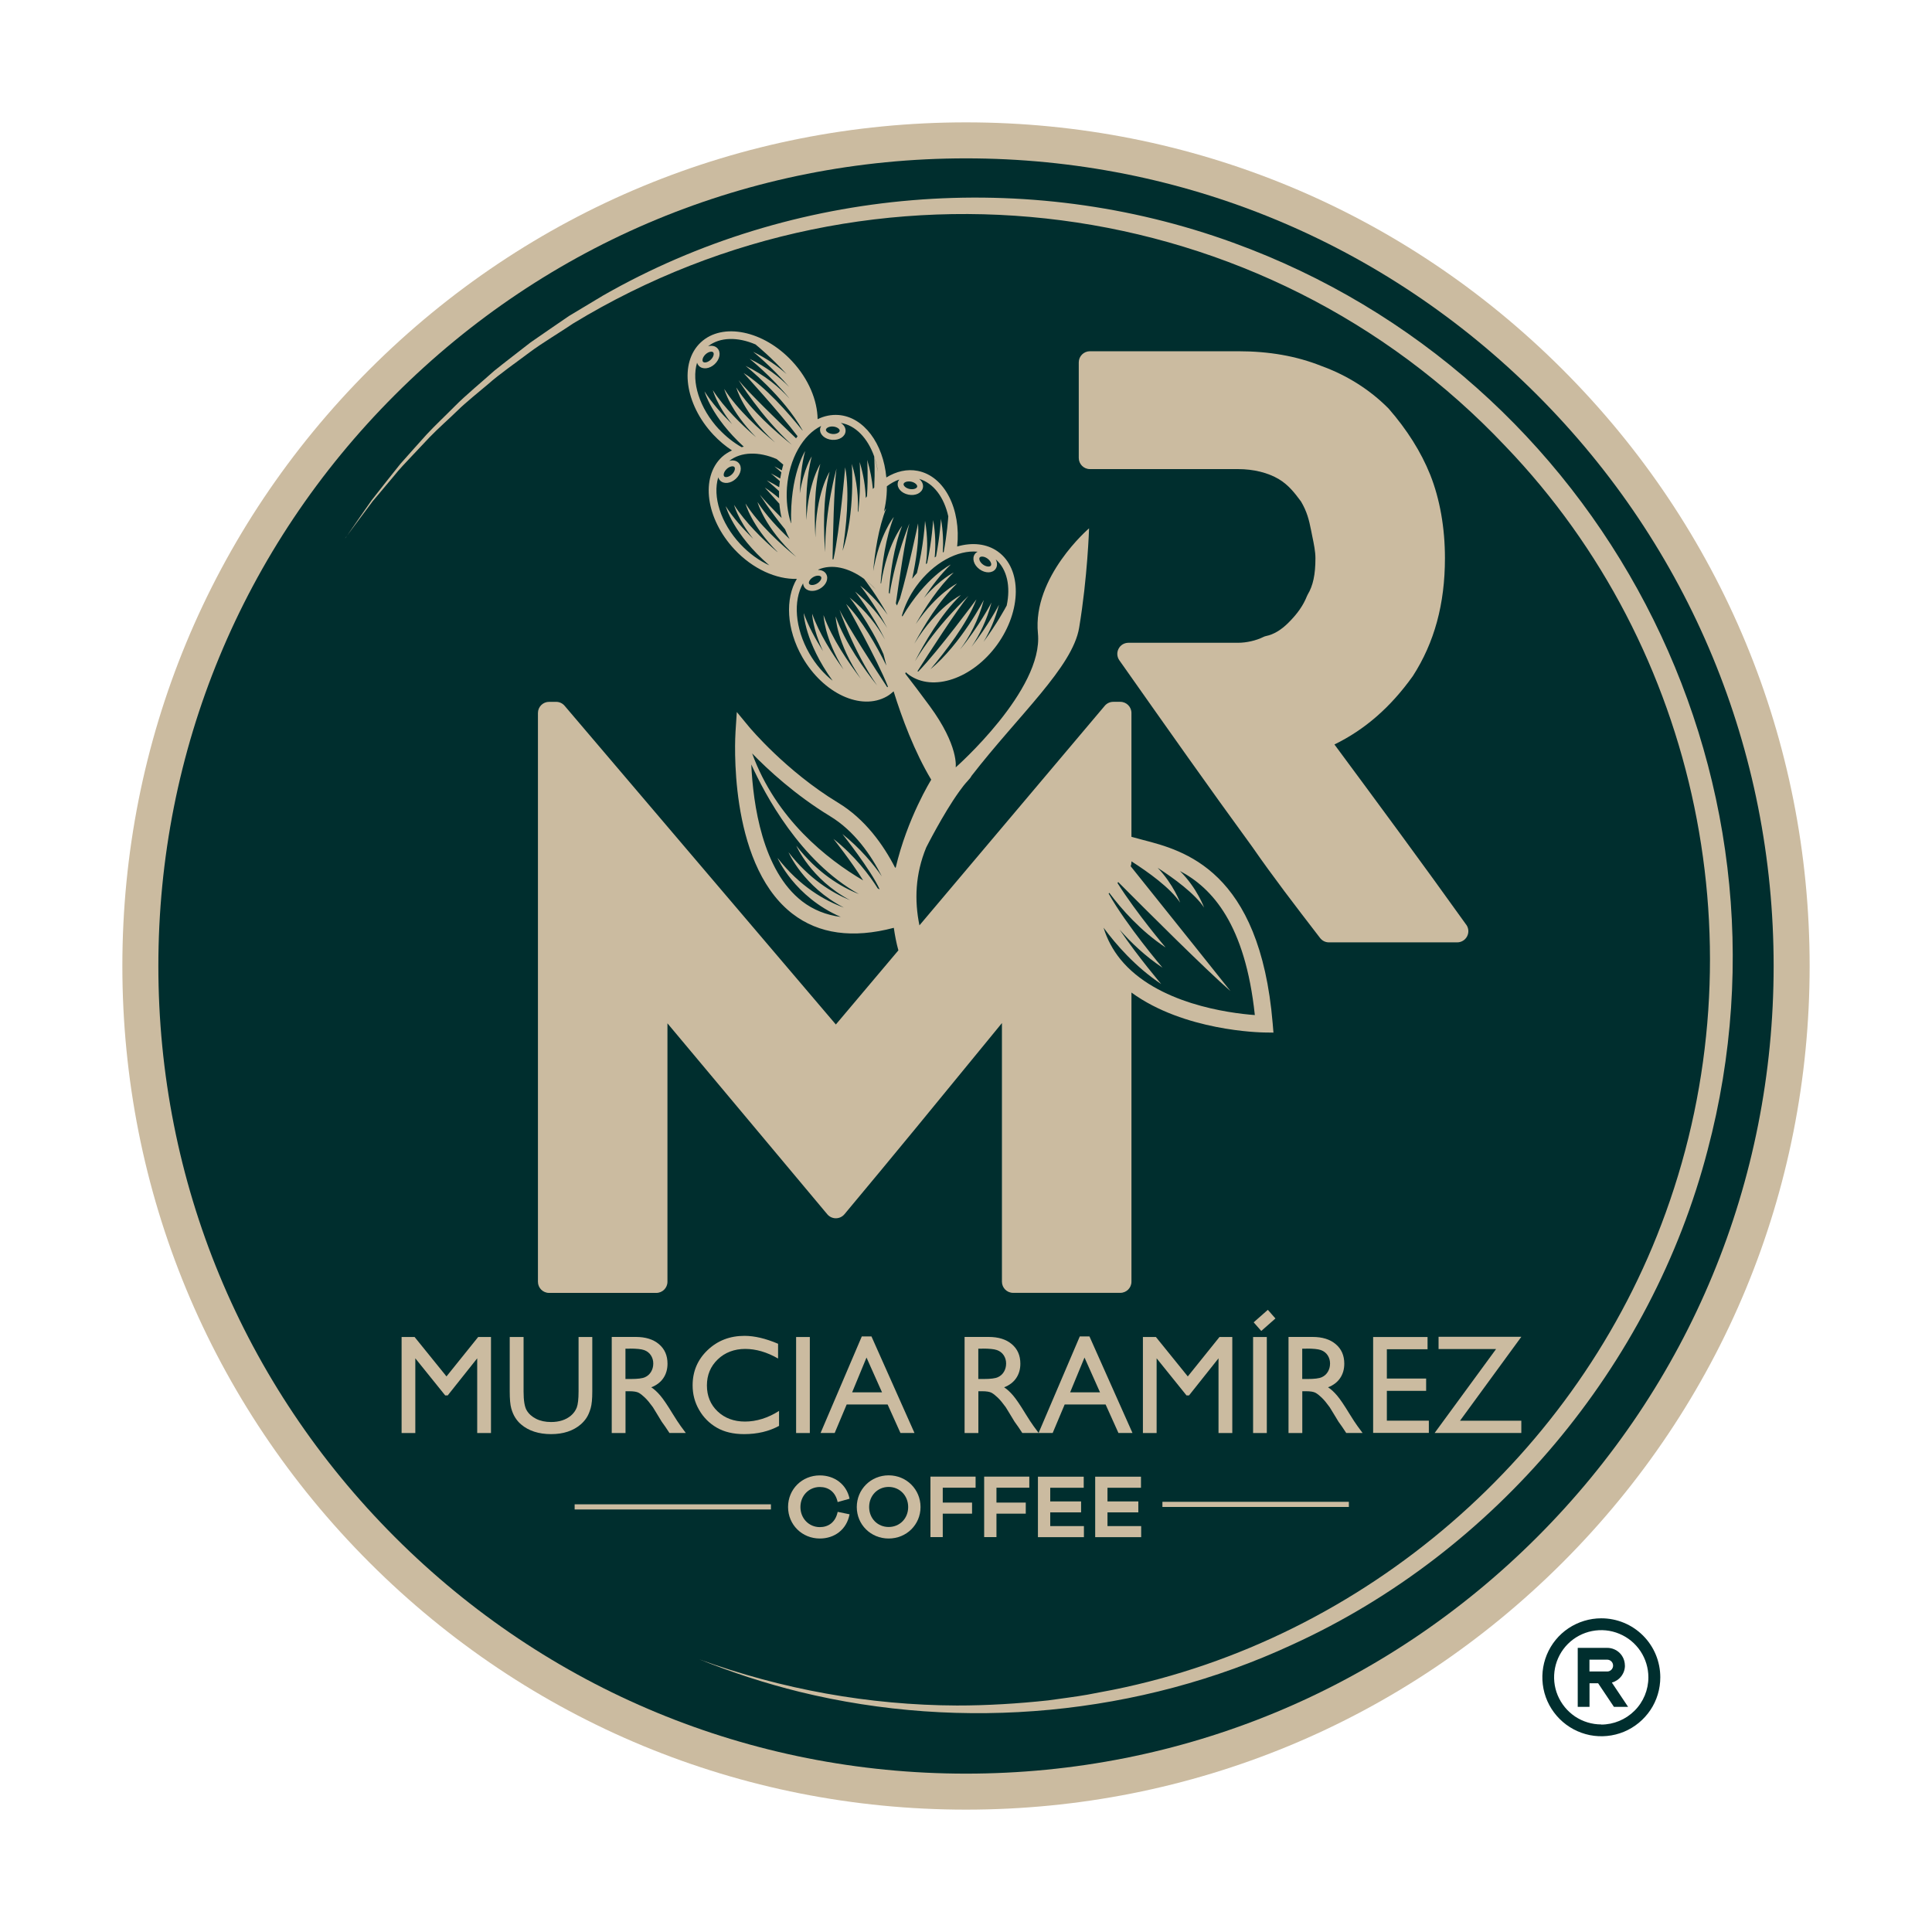 <?xml version="1.0" encoding="UTF-8"?> <svg xmlns="http://www.w3.org/2000/svg" id="Capa_1" data-name="Capa 1" viewBox="0 0 300 300"><defs><style> .cls-1 { fill: #cbbba0; } .cls-2 { fill: #002e2e; } </style></defs><g><path class="cls-1" d="m150,281c-34.99,0-67.89-13.63-92.63-38.37-24.74-24.74-38.37-57.64-38.37-92.63s13.63-67.89,38.37-92.63c24.74-24.74,57.64-38.37,92.63-38.37s67.89,13.63,92.63,38.37c24.74,24.74,38.37,57.64,38.37,92.63s-13.63,67.89-38.37,92.63c-24.74,24.74-57.64,38.37-92.63,38.37Z"></path><path class="cls-2" d="m150,24.59c-33.5,0-64.99,13.04-88.68,36.73-23.69,23.69-36.73,55.18-36.73,88.68s13.05,64.99,36.73,88.68c23.69,23.69,55.18,36.73,88.68,36.73s64.99-13.04,88.68-36.73c23.69-23.69,36.73-55.18,36.73-88.68s-13.05-64.99-36.73-88.68c-23.69-23.69-55.18-36.73-88.68-36.73Z"></path><path class="cls-1" d="m53.63,83.55c1.12-1.6,2.98-4.34,4.09-5.89,1.2-1.53,3.24-4.14,4.45-5.63.81-.94,3.23-3.61,4.1-4.59,1.28-1.38,3.02-3.01,4.35-4.36,1.63-1.66,4.38-3.93,6.11-5.49,1.47-1.19,4.17-3.26,5.67-4.43,1.49-1.05,4.4-3.02,5.93-4.08,1.22-.72,4.13-2.49,5.29-3.18,29.56-16.9,65.87-19.85,97.85-8.22,57.1,20.73,89.22,82.15,73.69,140.9-8.71,33.56-33.01,62.45-64.52,76.81-23.69,10.98-51.13,13.52-76.47,7.32-5.31-1.31-10.52-3.01-15.59-5.05,12.79,4.66,26.39,7.12,40,7.17,4.61.01,9.63-.3,14.22-.8,1.88-.27,4.18-.55,6.04-.88,0,0,3.99-.76,3.99-.76,39.14-7.87,72.29-36.58,85.81-74.06,14.84-40.91,5.31-87.59-24.87-119.03-37.55-39.78-98.08-47.42-144.74-19.09-1.91,1.3-4.96,3.12-6.79,4.5-1.85,1.4-4.75,3.42-6.47,4.96-1.04.87-3.69,3.04-4.63,3.99-1.34,1.31-3.13,2.88-4.43,4.23,0,0-2.8,2.97-2.8,2.97-.79.84-2.02,2.12-2.73,3.04,0,0-2.63,3.13-2.63,3.13l-.66.78c-1.17,1.53-3.11,4.2-4.28,5.74h0Z"></path><g><g><path class="cls-1" d="m74.24,207.61h2v14.91h-2.14v-11.6l-4.58,5.76h-.39l-4.64-5.76v11.6h-2.13v-14.91h2.02l4.95,6.12,4.92-6.12Z"></path><path class="cls-1" d="m89.83,207.61h2.14v8.46c0,1.15-.08,2.01-.25,2.59-.17.58-.37,1.07-.62,1.46-.25.39-.55.73-.9,1.04-1.18,1.02-2.72,1.53-4.63,1.53s-3.5-.51-4.67-1.52c-.36-.31-.66-.66-.9-1.05-.25-.39-.45-.86-.61-1.42-.16-.56-.24-1.44-.24-2.65v-8.44h2.15v8.46c0,1.4.16,2.38.48,2.92.32.55.81.99,1.46,1.32.65.33,1.43.5,2.32.5,1.27,0,2.3-.33,3.09-.99.42-.36.72-.78.91-1.26.18-.48.28-1.31.28-2.49v-8.46Z"></path><path class="cls-1" d="m94.99,222.51v-14.91h3.74c1.51,0,2.71.37,3.59,1.12.89.75,1.33,1.76,1.33,3.03,0,.87-.22,1.62-.65,2.25-.43.63-1.06,1.11-1.87,1.42.48.31.94.74,1.4,1.28.46.54,1.1,1.48,1.92,2.83.52.85.94,1.48,1.25,1.91l.79,1.07h-2.54l-.65-.98s-.06-.1-.13-.18l-.42-.59-.66-1.09-.71-1.16c-.44-.61-.84-1.1-1.21-1.46-.37-.36-.7-.62-.99-.78-.3-.16-.79-.24-1.49-.24h-.56v6.49h-2.13Zm2.77-13.09h-.64v4.71h.81c1.08,0,1.82-.09,2.23-.28.4-.18.71-.46.94-.84.22-.37.34-.8.34-1.28s-.12-.89-.37-1.28c-.25-.38-.6-.65-1.05-.81-.45-.16-1.2-.23-2.25-.23Z"></path><path class="cls-1" d="m120.97,219.06v2.35c-1.56.85-3.37,1.28-5.42,1.28-1.66,0-3.08-.33-4.24-1-1.16-.67-2.08-1.59-2.75-2.76-.68-1.17-1.01-2.44-1.01-3.81,0-2.17.77-3.99,2.32-5.47,1.55-1.48,3.46-2.22,5.73-2.22,1.56,0,3.3.41,5.22,1.23v2.29c-1.74-1-3.45-1.49-5.11-1.49s-3.13.54-4.25,1.62c-1.13,1.08-1.69,2.43-1.69,4.05s.55,2.98,1.66,4.03c1.11,1.05,2.53,1.58,4.26,1.58s3.57-.55,5.29-1.66Z"></path><path class="cls-1" d="m123.62,207.61h2.13v14.91h-2.13v-14.91Z"></path><path class="cls-1" d="m133.82,207.52h1.5l6.68,14.99h-2.18l-1.99-4.42h-6.36l-1.86,4.42h-2.19l6.4-14.99Zm3.14,8.68l-2.41-5.4-2.23,5.4h4.64Z"></path><path class="cls-1" d="m149.78,222.51v-14.91h3.74c1.51,0,2.71.37,3.59,1.12.89.75,1.33,1.76,1.33,3.03,0,.87-.22,1.62-.65,2.25-.43.63-1.06,1.11-1.87,1.42.48.31.94.74,1.4,1.28.46.54,1.1,1.48,1.92,2.83.52.85.94,1.48,1.25,1.91l.79,1.07h-2.54l-.65-.98s-.06-.1-.13-.18l-.42-.59-.66-1.09-.71-1.16c-.44-.61-.84-1.1-1.21-1.46-.37-.36-.7-.62-.99-.78-.3-.16-.79-.24-1.49-.24h-.56v6.49h-2.13Zm2.77-13.09h-.64v4.71h.81c1.08,0,1.82-.09,2.23-.28.4-.18.71-.46.94-.84.22-.37.34-.8.34-1.28s-.12-.89-.37-1.28c-.25-.38-.6-.65-1.05-.81-.45-.16-1.2-.23-2.25-.23Z"></path><path class="cls-1" d="m167.67,207.52h1.5l6.68,14.99h-2.18l-1.99-4.42h-6.36l-1.86,4.42h-2.19l6.4-14.99Zm3.14,8.68l-2.41-5.4-2.23,5.4h4.64Z"></path><path class="cls-1" d="m189.35,207.61h2v14.91h-2.14v-11.6l-4.58,5.76h-.39l-4.64-5.76v11.6h-2.13v-14.91h2.02l4.95,6.12,4.92-6.12Z"></path><path class="cls-1" d="m194.58,207.61h2.13v14.91h-2.13v-14.91Z"></path><path class="cls-1" d="m196.87,203.39l1.18,1.34-2.2,1.94-1.18-1.34,2.2-1.94Z"></path><path class="cls-1" d="m200.08,222.51v-14.91h3.74c1.51,0,2.71.37,3.59,1.12.89.75,1.33,1.76,1.33,3.03,0,.87-.22,1.62-.65,2.25-.43.63-1.06,1.11-1.87,1.42.48.31.94.74,1.4,1.28.46.54,1.1,1.48,1.92,2.83.52.85.94,1.48,1.25,1.91l.79,1.07h-2.54l-.65-.98s-.06-.1-.13-.18l-.42-.59-.66-1.09-.71-1.16c-.44-.61-.84-1.1-1.21-1.46-.37-.36-.7-.62-.99-.78-.3-.16-.79-.24-1.49-.24h-.56v6.49h-2.13Zm2.77-13.09h-.64v4.71h.81c1.08,0,1.82-.09,2.23-.28.4-.18.71-.46.94-.84.22-.37.34-.8.34-1.28s-.12-.89-.37-1.28c-.25-.38-.6-.65-1.05-.81-.45-.16-1.2-.23-2.25-.23Z"></path><path class="cls-1" d="m213.22,207.61h8.45v1.9h-6.32v4.55h6.1v1.91h-6.1v4.63h6.52v1.9h-8.65v-14.89Z"></path><path class="cls-1" d="m223.38,207.58h12.85l-9.52,13.03h9.52v1.9h-13.46l9.54-13.03h-8.93v-1.9Z"></path></g><rect class="cls-1" x="89.23" y="233.59" width="30.48" height=".8"></rect><rect class="cls-1" x="180.5" y="233.2" width="28.95" height=".8"></rect><g><path class="cls-1" d="m130.07,234.76l1.85.38c-.46,2.41-2.37,3.76-4.62,3.76-2.76,0-4.93-2.14-4.93-4.9s2.17-4.9,4.93-4.9c2.26,0,4.15,1.36,4.62,3.62l-1.85.52c-.35-1.63-1.47-2.34-2.77-2.34-1.68,0-3.01,1.33-3.01,3.11s1.33,3.12,3.01,3.12c1.3,0,2.42-.71,2.77-2.35Z"></path><path class="cls-1" d="m142.94,234.01c0,2.73-2.17,4.89-4.95,4.89s-4.95-2.16-4.95-4.89,2.17-4.92,4.95-4.92,4.95,2.19,4.95,4.92Zm-1.92,0c0-1.79-1.33-3.12-3.03-3.12s-3.03,1.33-3.03,3.12,1.33,3.1,3.03,3.1,3.03-1.3,3.03-3.1Z"></path><path class="cls-1" d="m146.39,233.32h4.55v1.72h-4.55v3.64h-1.91v-9.39h7.01v1.72h-5.1v2.3Z"></path><path class="cls-1" d="m154.73,233.32h4.55v1.72h-4.55v3.64h-1.91v-9.39h7.01v1.72h-5.1v2.3Z"></path><path class="cls-1" d="m168.3,238.69h-7.13v-9.39h7.11v1.72h-5.2v2.12h4.79v1.7h-4.79v2.13h5.23v1.72Z"></path><path class="cls-1" d="m177.19,238.69h-7.13v-9.39h7.11v1.72h-5.2v2.12h4.79v1.7h-4.79v2.13h5.23v1.72Z"></path></g></g><g><path class="cls-1" d="m227.66,143.57c-6.82-9.54-13.74-18.9-20.45-27.97,4.72-2.3,8.7-5.77,12.13-10.56.02-.02.03-.05.05-.07,3.35-5.2,4.98-11.19,4.98-18.31,0-4.71-.79-9.18-2.29-12.95-1.42-3.54-3.6-6.99-6.46-10.27-.03-.03-.05-.06-.08-.08-2.89-2.89-6.39-5.09-10.35-6.53-3.86-1.54-8.1-2.29-12.95-2.29h-23c-.95,0-1.73.77-1.73,1.73v14.84c0,.95.77,1.73,1.73,1.73h23c2.41,0,4.67.56,6.35,1.57,1.5.9,2.45,2.14,3.43,3.46.93,1.58,1.24,2.84,1.56,4.45l.17.85c.29,1.39.51,2.48.51,3.52,0,2.52-.37,4.25-1.2,5.63-.05.08-.09.16-.12.25-.58,1.45-1.47,2.73-2.88,4.13-1.13,1.13-2.29,1.82-3.46,2.06-.15.03-.29.08-.43.15-1.12.56-2.62.9-3.93.9h-17.02c-.65,0-1.24.36-1.53.93-.3.57-.25,1.26.12,1.79l.58.82c6.58,9.34,13.38,19,20.04,28.12,3.19,4.61,6.78,9.28,10.25,13.79l.3.39c.33.43.83.68,1.37.68h19.92c.65,0,1.24-.36,1.54-.94.3-.58.25-1.27-.13-1.8Z"></path><path class="cls-1" d="m177.43,130.41c-.64-.17-1.22-.32-1.74-.47v-19.23c0-.95-.77-1.73-1.73-1.73h-1.09c-.51,0-.99.22-1.32.61l-28.78,34.1c-.79-3.88-.66-7.93,1.05-12.09,0,0,2.63-5.21,5.06-8.6.01,0,.02-.02.03-.02,0-.01,0-.03.01-.04.46-.65.92-1.23,1.35-1.69.3-.32.49-.57.58-.76,7.33-9.46,15.7-16.9,16.72-23.02,1.31-7.86,1.54-15.43,1.54-15.43,0,0-8.81,7.52-7.94,16.31.87,8.79-12.77,20.81-12.77,20.81,0,0,.53-3.32-4.06-9.56-1.43-1.94-2.69-3.61-3.77-5,.03-.07.05-.15.08-.22.16.14.31.28.48.4,3.74,2.7,9.88.61,13.7-4.66,3.81-5.27,3.88-11.76.14-14.46-1.75-1.26-4.02-1.47-6.34-.8.62-5.8-1.94-10.91-6.11-11.74-1.66-.33-3.35.07-4.89,1.02-.47-5.26-3.49-9.4-7.43-9.7-1.12-.08-2.22.15-3.24.65-.04-2.92-1.39-6.24-3.97-9.01-4.44-4.76-10.8-6.06-14.17-2.92-3.37,3.15-2.5,9.58,1.94,14.33.9.96,1.88,1.78,2.9,2.45-.56.27-1.09.59-1.56,1.02-3.37,3.15-2.5,9.58,1.94,14.34,2.87,3.08,6.54,4.67,9.69,4.59-1.83,3.04-1.62,7.83.86,12.16,3.24,5.64,9.13,8.37,13.13,6.08.38-.22.72-.49,1.04-.78,1.29,4.15,3.22,9.34,5.84,13.72,0,0-3.73,5.98-5.53,13.71-.03-.04-.05-.09-.08-.13,0,.03,0,.05,0,.08-1.81-3.52-4.64-7.54-8.86-10.09-8.11-4.92-13.71-11.66-13.77-11.72l-1.95-2.36-.2,3.06c-.05.82-1.22,20.06,8.52,28.01.11.09.22.18.33.26,4.07,3.14,9.36,3.86,15.73,2.18.17,1.18.39,2.35.71,3.5l-9.71,11.51-42.12-49.49c-.33-.39-.81-.61-1.32-.61h-1.09c-.95,0-1.73.77-1.73,1.73v88.32c0,.95.77,1.73,1.73,1.73h16.65c.95,0,1.73-.77,1.73-1.73v-40.13l24.82,29.65c.33.39.81.62,1.33.62s1-.23,1.33-.62c7.44-8.9,14.92-18.03,22.15-26.87.76-.93,1.54-1.88,2.31-2.82v40.16c0,.95.77,1.73,1.73,1.73h16.65c.95,0,1.73-.77,1.73-1.73v-44.9c8.2,5.98,20.02,6.19,20.6,6.2l1.45.02-.12-1.44c-2-23.81-13.83-26.85-20.19-28.49Zm-25.31-43.84c.16-.22.71-.2,1.21.16.5.36.69.88.53,1.1-.16.22-.71.2-1.21-.16-.5-.36-.69-.88-.53-1.1Zm-10.64-11.78c.6.12.99.51.94.78s-.56.48-1.17.36c-.6-.12-.99-.51-.94-.78.05-.27.56-.48,1.17-.36Zm-5.14-1.47c-.13-.72-.31-1.46-.53-2.22.23.7.41,1.44.53,2.22Zm-6.98-7.09c.61.05,1.05.39,1.03.66-.02.27-.5.55-1.11.5-.61-.05-1.05-.39-1.03-.66.02-.27.5-.55,1.12-.5Zm-19.8-11.21c.45-.42,1-.51,1.18-.31.19.2.06.74-.39,1.16-.45.42-1,.51-1.18.31-.19-.2-.06-.74.39-1.16Zm2.11,11.67c-3.08-3.3-4.33-7.42-3.43-10.37.05.18.14.34.27.48.57.61,1.66.5,2.47-.26.81-.76,1-1.83.43-2.45-.35-.38-.9-.48-1.46-.32,1.84-1.45,4.6-1.47,7.36-.29.32.26,2.52,2.07,4.83,4.61-1.4-1.25-3.11-2.45-5.19-3.46,0,0,2.86,2.28,5.6,5.46-1.55-1.57-3.56-3.12-6.15-4.37,0,0,3.32,2.64,6.23,6.21-1.63-1.81-3.85-3.67-6.86-5.12,0,0,5.89,4.69,8.86,10.02,0,0-.01.02-.02.02-2.2-2.72-5.77-6.82-9.15-8.93,0,0,5.43,5.93,8.39,9.82-.08.1-.16.21-.24.32-2.71-2.59-7.46-7.2-8.93-9.03,0,0,3.44,5.6,8.27,10.03,0,0,0,0,0,0-2.37-1.88-6.31-5.29-8.62-8.89,0,0,1.02,3.93,6.02,8.53-2.39-1.95-5.81-5.05-7.89-8.3,0,0,.87,3.36,4.95,7.5-2.24-1.93-4.96-4.57-6.72-7.32,0,0,.57,2.22,2.98,5.27-1.57-1.54-3.13-3.28-4.27-5.07,0,0,1.05,3.95,6.09,8.58-.11.02-.21.06-.33.08-1.22-.7-2.42-1.62-3.5-2.78Zm1.18,6.13c.45-.42,1-.51,1.18-.31.19.2.06.74-.39,1.16-.45.42-1,.51-1.18.31-.19-.2-.06-.74.39-1.16Zm7.85,12.89c-2.24-1.93-4.96-4.57-6.72-7.32,0,0,.57,2.22,2.98,5.28-1.57-1.54-3.13-3.28-4.27-5.07,0,0,1.13,4.31,6.77,9.19-1.57-.73-3.13-1.84-4.5-3.3-3.08-3.3-4.33-7.42-3.43-10.37.05.18.14.34.27.48.57.61,1.66.5,2.47-.26.81-.76,1-1.83.43-2.45-.35-.38-.9-.48-1.46-.32,1.84-1.45,4.6-1.47,7.36-.29.12.09.49.41,1.03.87-.09.29-.16.59-.23.89-.37-.21-.74-.42-1.15-.62,0,0,.42.34,1.08.92-.07.32-.13.64-.18.97-.47-.27-.93-.55-1.45-.8,0,0,.55.44,1.4,1.2-.04.29-.08.58-.1.87,0,.03,0,.05,0,.08-.61-.37-1.24-.73-1.93-1.06,0,0,.78.62,1.9,1.66-.01.37-.01.74,0,1.1-.74-.62-1.48-1.19-2.21-1.65,0,0,.94,1.03,2.26,2.51.07.76.18,1.5.35,2.21-1.46-1.47-2.74-2.81-3.39-3.62,0,0,1.52,2.45,3.93,5.39.2.53.44,1.02.7,1.5-1.79-1.69-3.65-3.67-4.98-5.74,0,0,1.02,3.93,6.02,8.53-2.39-1.95-5.81-5.05-7.89-8.3,0,0,.87,3.36,4.95,7.5Zm2.12-4.48c-.53-1.65-.77-3.54-.62-5.54.34-4.5,2.53-8.21,5.31-9.55-.09.16-.16.33-.17.52-.06.83.76,1.55,1.87,1.64,1.11.08,2.03-.5,2.09-1.34.04-.52-.26-.99-.75-1.29,2.31.37,4.2,2.38,5.2,5.22.02.33.13,2.28,0,4.82-.07.07-.14.15-.21.22-.13-1.42-.4-2.93-.88-4.52,0,0,.17,2.46-.03,5.64-.07.09-.13.19-.19.28-.07-1.72-.34-3.59-.95-5.58,0,0,.24,3.52-.2,7.6-.03.06-.06.13-.09.19.11-2.21-.09-4.74-.93-7.51,0,0,.55,7.68-1.43,13.51.52-3.45,1.15-9,.4-12.98,0,0-.84,9.88-1.82,14.28-.05,0-.09.02-.14.02.05-3.17.22-11.47.62-14.12,0,0-1.81,6.4-1.77,13-.23-2.99-.41-8.29.69-12.48,0,0-2.2,3.41-2.2,10.21-.18-3.08-.22-7.7.76-11.43,0,0-1.88,2.92-2.16,8.72-.1-2.96,0-6.74.83-9.9,0,0-1.24,1.93-1.86,5.76.07-2.19.29-4.52.83-6.58,0,0-2.4,3.75-2.17,11.21Zm13.21,10.33c-.52-.52-1.07-1.04-1.68-1.54.58.45,1.15.96,1.68,1.54Zm-8.53-1.98c.14.24-.11.73-.64,1.04-.53.31-1.09.27-1.22.03-.14-.24.11-.73.64-1.04.53-.31,1.08-.27,1.22-.03Zm10.27,17.14c-1.74-2.65-6.25-9.62-7.41-12.04,0,0,2.09,6.31,5.83,11.75-1.87-2.35-4.99-6.64-6.43-10.71,0,0,.1,4.06,3.91,9.68-1.88-2.45-4.5-6.25-5.79-9.88,0,0,.08,3.47,3.1,8.43-1.74-2.39-3.78-5.58-4.87-8.66,0,0,.05,2.29,1.69,5.82-1.17-1.85-2.29-3.91-3-5.91,0,0,.12,4.45,4.49,10.5-1.36-1.07-2.62-2.5-3.62-4.24-2.25-3.92-2.52-8.21-.97-10.88.01.18.06.36.15.53.42.73,1.5.86,2.46.31.97-.55,1.4-1.56.98-2.28-.23-.41-.68-.62-1.2-.64-.02-.01-.04-.03-.06-.04,2.11-.94,4.76-.33,7.15,1.43.25.32,1.98,2.59,3.65,5.59-1.08-1.53-2.46-3.1-4.26-4.55,0,0,2.26,2.87,4.2,6.59-1.15-1.88-2.75-3.85-4.99-5.66,0,0,2.62,3.33,4.65,7.47-1.18-2.13-2.91-4.46-5.5-6.55,0,0,3.21,4.07,5.26,8.81.12.5.27,1.09.45,1.76-1.54-3.08-3.81-7.09-6.26-9.57,0,0,4.85,8.64,6.5,12.84-.04.03-.07.06-.1.09Zm1.52-12.68c-.06-.1-.1-.21-.16-.31,0,0-.01-.02-.02-.03.53-3.73,1.48-10.18,2.1-12.42,0,0-2.12,5.09-3.07,10.94-.04-.06-.08-.12-.13-.18.23-3.03.77-7.11,2.07-10.38,0,0-2.33,2.87-3.27,8.96-.02-.03-.05-.05-.07-.07.24-3.02.78-7.04,2.05-10.27,0,0-2.21,2.67-3.2,8.4.26-2.95.82-6.7,2.01-9.73,0,0-.14.17-.34.48.2-.83.34-1.7.41-2.6.03-.45.05-.89.04-1.32.62-.46,1.26-.83,1.93-1.05-.11.15-.2.31-.23.5-.16.82.56,1.63,1.66,1.85,1.09.22,2.07-.26,2.24-1.08.1-.51-.14-1.01-.59-1.37,2.25.65,3.88,2.87,4.53,5.81-.02.36-.18,2.67-.71,5.54-.05.02-.09.04-.14.07.1-1.6.04-3.34-.29-5.22,0,0-.14,2.6-.76,5.85-.07.05-.14.1-.21.15.16-1.76.14-3.69-.24-5.81,0,0-.16,3.06-.94,6.7-.06.05-.12.1-.19.15.27-1.99.31-4.23-.13-6.73,0,0-.19,3.88-1.26,8.11-.26.29-.5.58-.74.89.61-2.83,1.09-6,.92-8.6,0,0-1.45,6.97-2.82,11.68-.17.36-.32.72-.46,1.08Zm.75,1.57c.44-1.53,1.17-3.1,2.24-4.58,2.65-3.66,6.45-5.67,9.52-5.36-.16.09-.31.2-.42.36-.49.68-.17,1.72.73,2.37.9.65,1.99.63,2.48-.05.3-.42.29-.98.03-1.49,1.77,1.53,2.33,4.23,1.7,7.17-.19.36-1.55,2.87-3.59,5.63.96-1.61,1.81-3.52,2.4-5.76,0,0-1.69,3.24-4.28,6.54,1.24-1.83,2.38-4.1,3.11-6.88,0,0-1.96,3.76-4.9,7.31,1.46-1.95,2.86-4.49,3.71-7.71,0,0-3.55,6.84-8.29,10.76,2.25-2.67,5.69-7.07,7.14-10.85,0,0-5.88,7.97-9.03,11.21-.04-.02-.09-.03-.13-.05,1.7-2.67,6.2-9.65,7.93-11.71,0,0-4.9,4.5-8.31,10.15,1.37-2.67,4-7.28,7.12-10.27,0,0-3.66,1.76-7.22,7.54,1.46-2.72,3.84-6.67,6.63-9.34,0,0-3.12,1.5-6.41,6.3,1.47-2.57,3.54-5.74,5.89-8,0,0-2.07.99-4.61,3.93,1.21-1.83,2.62-3.7,4.16-5.17,0,0-3.86,1.89-7.52,8.08-.02-.05-.04-.1-.06-.15Zm-16.39,35.71s2.23,5.2,8.35,8.46c-2.82-1.15-6.36-3.32-9.56-7.44,0,0,2.29,5.34,8.6,8.59-2.93-1.06-6.82-3.24-10.31-7.72,0,0,2.58,6.02,9.82,9.17-2.27-.3-4.27-1.1-5.99-2.42-6.18-4.77-7.62-15.1-7.9-21.26,2.08,4.6,7.59,15.03,16.71,20.13-2.85-1.13-6.46-3.31-9.71-7.5Zm12.95,6.79c-.1-.05-.2-.1-.3-.15-1.28-2.04-3.53-5.04-6.88-7.7,0,0,2.78,3.49,4.61,6.45-5.61-3.3-13.52-9.52-17.24-19.72,2.44,2.52,6.7,6.46,12.09,9.74,3.81,2.31,6.39,6.07,8.05,9.35-1.34-1.93-3.36-4.37-6.13-6.58,0,0,4.44,5.58,5.8,8.62Zm37.9,15.1h0s.01,0,.02,0h-.01Zm-.52-4.25c-1.19-1.47-2.07-3.11-2.62-4.91,1.9,2.58,4.95,6.1,8.95,8.75,0,0-3.59-4.22-6.46-8.45,1.76,2,4,4.15,6.66,5.91,0,0-5.56-6.53-8.36-11.5.03-.04.07-.08.1-.12,1.91,2.55,4.88,5.93,8.75,8.49,0,0-4.53-5.33-7.48-10.02.04-.05.08-.09.12-.14,4.43,4.45,13.47,13.48,17.43,16.93,0,0-9.24-11.6-15.5-19.39.08-.2.12-.41.12-.63v-.13c2.54,1.62,6.07,4.14,7.56,6.41,0,0-1.01-2.81-3.49-5.41,2.5,1.62,5.78,4.01,7.21,6.18,0,0-1.07-3.01-3.75-5.68,5.01,2.64,10.14,8.27,11.63,22.37-4.02-.3-15.24-1.76-20.87-8.66Z"></path></g></g><g><path class="cls-2" d="m248.65,251.29c-1.81,0-3.58.54-5.09,1.54-1.51,1.01-2.68,2.44-3.37,4.11-.69,1.67-.87,3.51-.52,5.29s1.23,3.41,2.51,4.69c1.28,1.28,2.91,2.15,4.69,2.51,1.78.35,3.62.17,5.29-.52,1.67-.69,3.1-1.87,4.11-3.37s1.54-3.28,1.54-5.09c0-2.43-.96-4.76-2.68-6.48-1.72-1.72-4.05-2.68-6.48-2.68h0Zm0,16.48c-1.45,0-2.87-.43-4.07-1.23-1.2-.81-2.14-1.95-2.7-3.29s-.7-2.81-.42-4.23c.28-1.42.98-2.73,2-3.75s2.33-1.72,3.75-2c1.42-.28,2.89-.14,4.23.42,1.34.55,2.48,1.49,3.29,2.7.8,1.2,1.23,2.62,1.23,4.07,0,1.94-.77,3.81-2.15,5.18-1.37,1.37-3.24,2.15-5.18,2.15h0Z"></path><path class="cls-2" d="m252.31,258.62c0-.73-.29-1.43-.8-1.94s-1.21-.8-1.94-.8h-4.58v9.16h1.83v-3.66h1.34l2.45,3.66h2.2l-2.52-3.77c.58-.16,1.09-.5,1.46-.98.37-.48.57-1.06.57-1.66Zm-2.75.92h-2.75v-1.83h2.75c.24,0,.48.1.65.27.17.17.27.4.27.65s-.1.48-.27.65-.4.27-.65.27Z"></path></g></svg> 